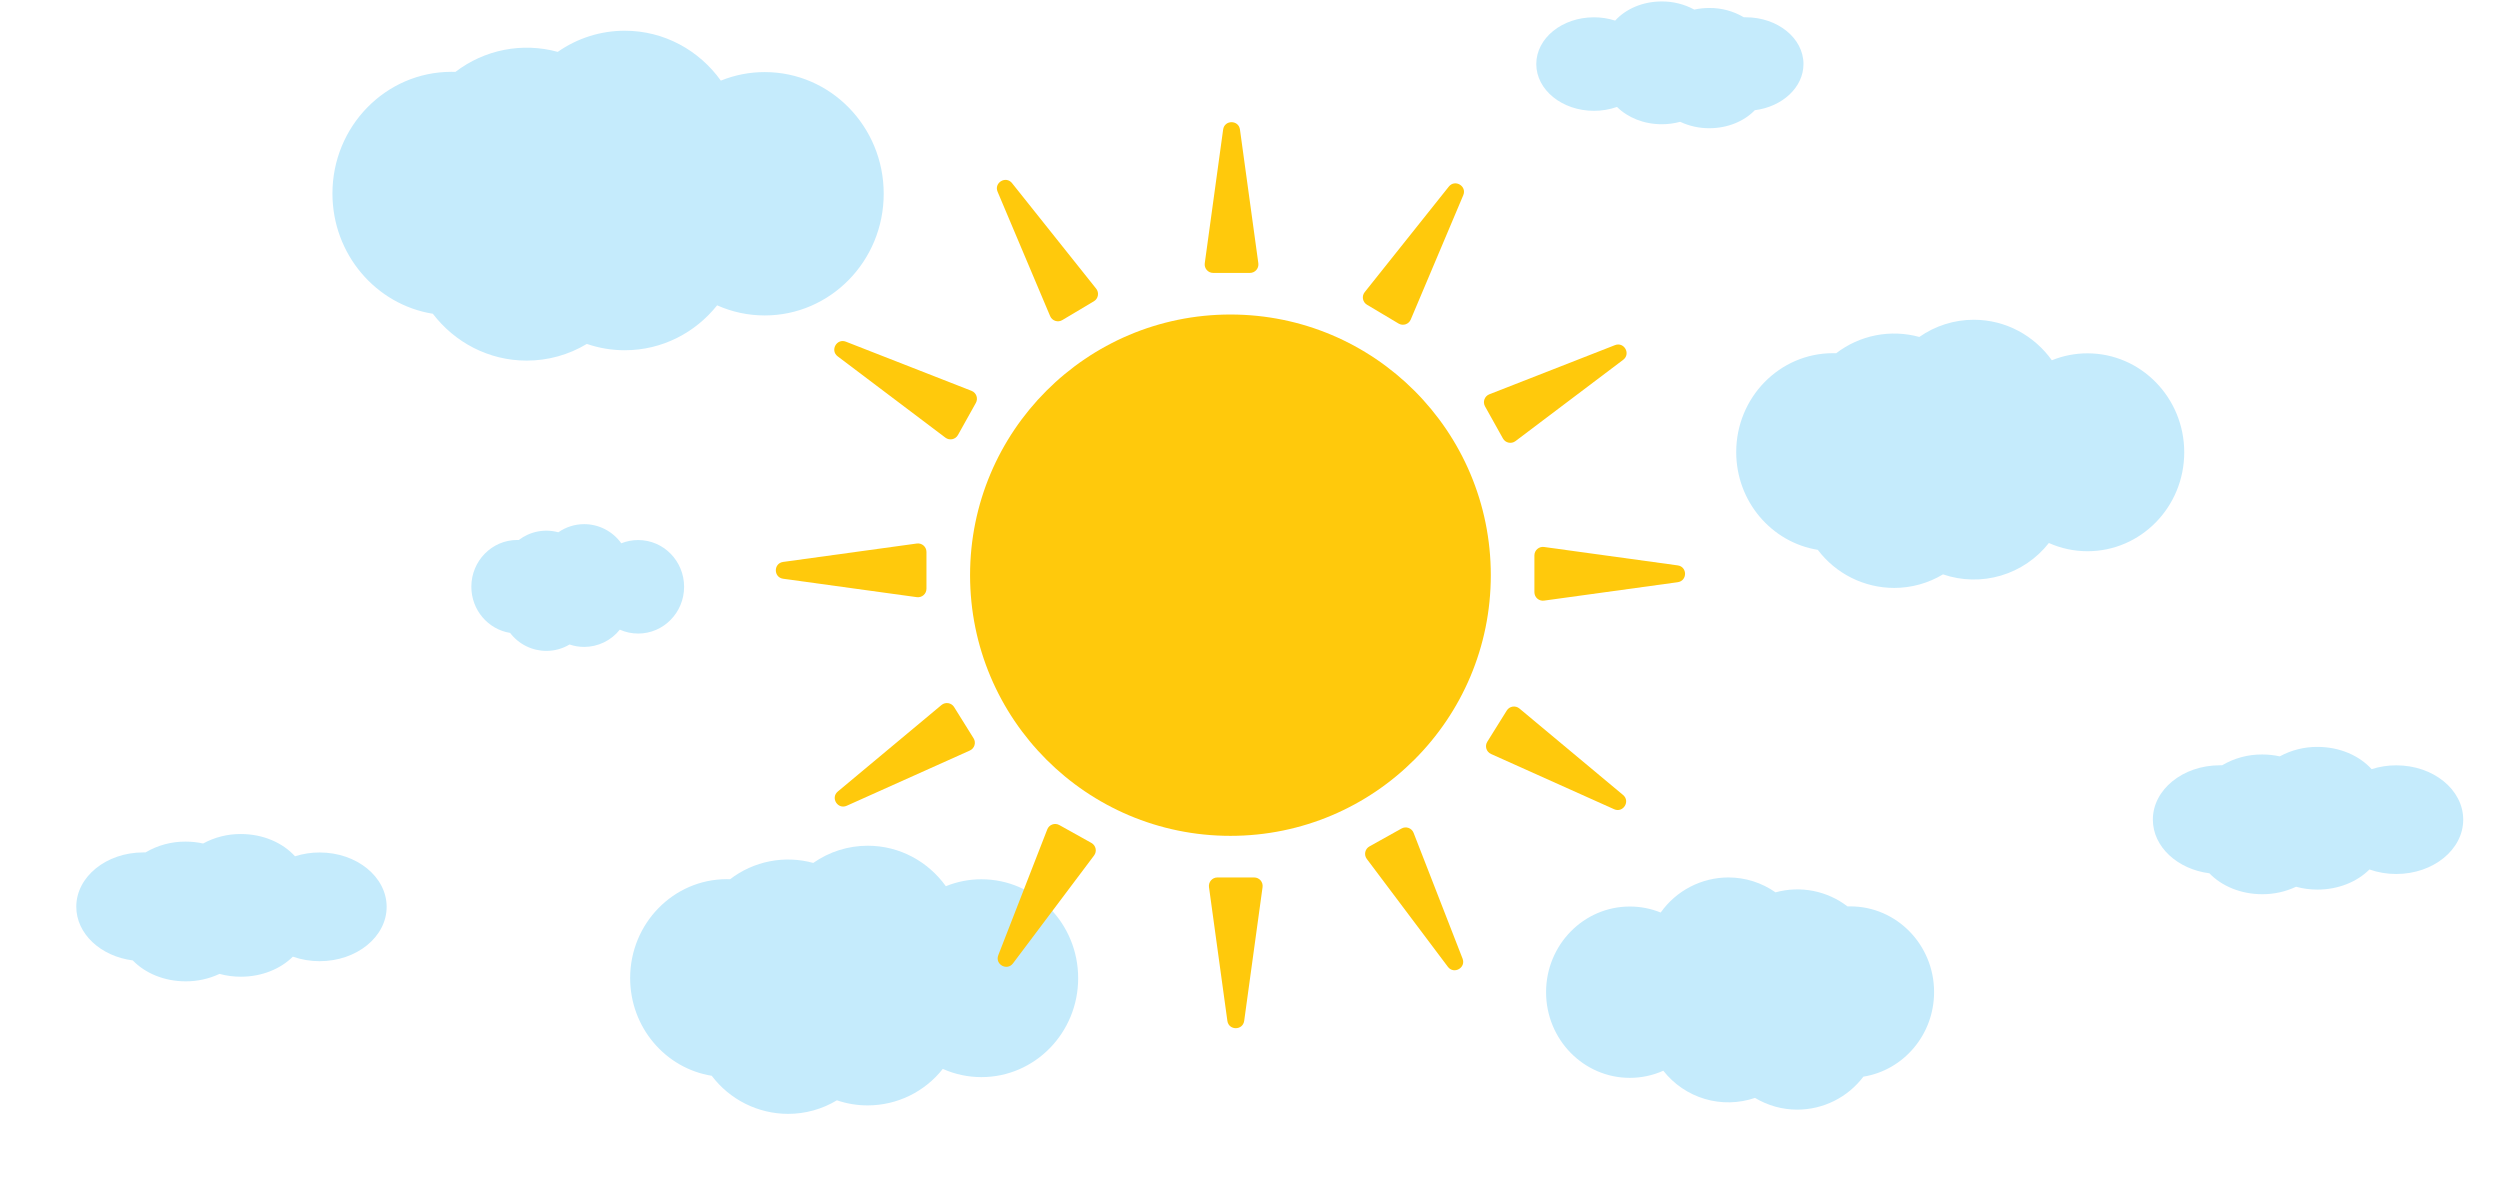 <svg width="589" height="279" viewBox="0 0 589 279" fill="none" xmlns="http://www.w3.org/2000/svg">
<g clip-path="url(#clip0_3335_52949)">
<path d="M180.173 16.984C176.628 16.979 173.117 17.662 169.832 18.994C164.73 11.874 156.496 7.239 147.203 7.239C141.55 7.235 136.033 8.976 131.404 12.224C127.296 11.093 122.982 10.93 118.8 11.748C114.619 12.566 110.684 14.343 107.303 16.938C106.989 16.938 106.678 16.922 106.361 16.922C90.878 16.922 78.324 29.759 78.324 45.596C78.324 59.909 88.575 71.771 101.978 73.923C107.109 80.64 115.106 84.959 124.087 84.959C129.081 84.963 133.981 83.603 138.26 81.027C141.138 82.016 144.16 82.52 147.203 82.516C155.981 82.516 163.815 78.392 168.955 71.934C172.482 73.51 176.301 74.322 180.163 74.319C195.648 74.319 208.201 61.481 208.201 45.642C208.201 29.803 195.658 16.984 180.173 16.984Z" fill="#C5EBFC"/>
<path d="M150.362 127.236C148.996 127.233 147.642 127.492 146.374 127.999C145.38 126.607 144.07 125.472 142.551 124.688C141.032 123.903 139.348 123.492 137.639 123.489C135.458 123.488 133.329 124.158 131.54 125.408C129.955 124.973 128.29 124.909 126.676 125.223C125.063 125.537 123.543 126.219 122.235 127.217H121.873C115.894 127.217 111.049 132.147 111.049 138.232C111.049 143.728 115.005 148.284 120.179 149.112C121.181 150.428 122.472 151.495 123.952 152.23C125.433 152.965 127.063 153.349 128.715 153.351C130.642 153.353 132.533 152.832 134.186 151.842C135.298 152.222 136.465 152.415 137.639 152.413C139.252 152.41 140.844 152.042 142.296 151.339C143.748 150.635 145.023 149.613 146.027 148.349C147.388 148.954 148.862 149.266 150.352 149.265C156.329 149.265 161.174 144.333 161.174 138.251C161.174 132.169 156.338 127.236 150.362 127.236Z" fill="#C5EBFC"/>
<path d="M375.528 4.079C377.227 4.075 378.916 4.335 380.534 4.852C383.008 2.117 387.005 0.341 391.503 0.341C394.18 0.323 396.818 0.983 399.171 2.26C400.336 2.007 401.525 1.88 402.718 1.881C405.578 1.857 408.39 2.614 410.851 4.072C411.005 4.072 411.156 4.072 411.309 4.072C418.814 4.072 424.899 9.002 424.899 15.086C424.899 20.583 419.929 25.141 413.432 25.966C410.945 28.548 407.07 30.208 402.718 30.208C400.344 30.22 397.997 29.704 395.847 28.697C394.434 29.08 392.976 29.273 391.512 29.27C387.259 29.27 383.46 27.684 380.968 25.192C379.223 25.804 377.387 26.114 375.538 26.108C368.032 26.108 361.948 21.178 361.948 15.094C361.948 9.009 368.013 4.079 375.528 4.079Z" fill="#C5EBFC"/>
<path d="M491.806 83.246C488.931 83.243 486.083 83.798 483.419 84.88C479.273 79.093 472.58 75.336 465.029 75.336C460.435 75.333 455.952 76.747 452.189 79.386C448.85 78.467 445.343 78.335 441.945 79.001C438.546 79.667 435.348 81.112 432.601 83.224C432.347 83.224 432.093 83.21 431.837 83.21C419.253 83.21 409.052 93.644 409.052 106.513C409.052 118.146 417.382 127.786 428.276 129.544C430.377 132.327 433.093 134.584 436.211 136.141C439.329 137.697 442.765 138.51 446.249 138.515C450.307 138.519 454.29 137.415 457.768 135.322C462.178 136.832 466.948 136.933 471.418 135.609C475.888 134.285 479.835 131.602 482.715 127.932C485.58 129.212 488.683 129.871 491.821 129.868C504.404 129.868 514.606 119.434 514.606 106.563C514.606 93.692 504.39 83.246 491.806 83.246Z" fill="#C5EBFC"/>
<path d="M231.227 207.157C228.353 207.155 225.505 207.71 222.84 208.79C218.685 203.006 211.992 199.254 204.44 199.254C199.846 199.251 195.363 200.666 191.601 203.306C188.261 202.387 184.755 202.256 181.356 202.922C177.958 203.588 174.76 205.033 172.013 207.145C171.759 207.145 171.505 207.13 171.248 207.13C158.665 207.13 148.463 217.564 148.463 230.435C148.463 242.066 156.795 251.706 167.687 253.455C169.788 256.238 172.504 258.496 175.622 260.052C178.74 261.609 182.176 262.422 185.66 262.428C189.718 262.431 193.7 261.326 197.177 259.232C199.517 260.033 201.973 260.438 204.445 260.432C207.849 260.427 211.208 259.65 214.269 258.161C217.331 256.671 220.016 254.507 222.123 251.831C224.989 253.111 228.092 253.772 231.23 253.769C243.813 253.769 254.015 243.335 254.015 230.464C254.015 217.593 243.811 207.157 231.227 207.157Z" fill="#C5EBFC"/>
<path d="M455.671 233.725C455.671 222.578 446.836 213.543 435.937 213.543C435.717 213.543 435.496 213.543 435.276 213.555C432.896 211.728 430.126 210.477 427.183 209.901C424.24 209.326 421.203 209.441 418.312 210.237C415.054 207.95 411.171 206.724 407.192 206.727C404.071 206.733 400.996 207.487 398.224 208.924C395.452 210.362 393.064 212.442 391.259 214.992C388.949 214.056 386.48 213.575 383.988 213.577C373.089 213.577 364.254 222.614 364.254 233.761C364.254 244.907 373.089 253.942 383.988 253.942C386.706 253.945 389.393 253.372 391.875 252.263C394.368 255.441 397.786 257.764 401.657 258.911C405.528 260.058 409.659 259.971 413.478 258.664C416.49 260.477 419.939 261.434 423.454 261.43C426.471 261.424 429.445 260.72 432.144 259.372C434.843 258.025 437.195 256.07 439.014 253.661C448.456 252.145 455.671 243.796 455.671 233.725Z" fill="#C5EBFC"/>
<path d="M289.891 196.927C323.77 196.927 351.234 169.431 351.234 135.513C351.234 101.596 323.77 74.1 289.891 74.1C256.013 74.1 228.549 101.596 228.549 135.513C228.549 169.431 256.013 196.927 289.891 196.927Z" fill="#FFC90C"/>
<path d="M283.841 62.028C283.676 63.229 284.61 64.3 285.823 64.3H294.483C295.696 64.3 296.629 63.229 296.464 62.028L292.134 30.516C291.818 28.212 288.488 28.212 288.171 30.516L283.841 62.028Z" fill="#FFC90C"/>
<path d="M321.521 68.83C320.765 69.778 321.02 71.174 322.061 71.794L329.503 76.229C330.546 76.85 331.897 76.407 332.369 75.289L344.746 45.989C345.651 43.847 342.789 42.146 341.34 43.964L321.521 68.83Z" fill="#FFC90C"/>
<path d="M350.886 92.897C349.757 93.339 349.277 94.675 349.868 95.734L354.091 103.305C354.682 104.365 356.074 104.658 357.042 103.927L382.419 84.773C384.274 83.373 382.65 80.467 380.485 81.315L350.886 92.897Z" fill="#FFC90C"/>
<path d="M363.778 128.869C362.576 128.703 361.505 129.637 361.505 130.85V139.524C361.505 140.737 362.576 141.671 363.778 141.505L395.269 137.168C397.572 136.851 397.572 133.523 395.269 133.206L363.778 128.869Z" fill="#FFC90C"/>
<path d="M357.972 166.921C357.04 166.143 355.636 166.368 354.994 167.398L350.406 174.755C349.764 175.783 350.178 177.142 351.284 177.638L380.287 190.652C382.408 191.603 384.173 188.781 382.387 187.291L357.972 166.921Z" fill="#FFC90C"/>
<path d="M333.042 196.216C332.602 195.085 331.264 194.604 330.204 195.195L322.64 199.416C321.582 200.007 321.288 201.395 322.016 202.364L341.12 227.782C342.517 229.641 345.426 228.022 344.582 225.855L333.042 196.216Z" fill="#FFC90C"/>
<path d="M297.461 209.002C297.626 207.8 296.692 206.729 295.479 206.729H286.819C285.606 206.729 284.673 207.8 284.838 209.002L289.168 240.513C289.484 242.817 292.814 242.817 293.131 240.513L297.461 209.002Z" fill="#FFC90C"/>
<path d="M258.259 68.016C259.015 68.964 258.76 70.361 257.719 70.981L250.277 75.415C249.235 76.037 247.883 75.593 247.411 74.475L235.034 45.176C234.129 43.034 236.991 41.333 238.44 43.151L258.259 68.016Z" fill="#FFC90C"/>
<path d="M228.897 92.084C230.026 92.526 230.505 93.862 229.915 94.921L225.691 102.492C225.1 103.552 223.709 103.845 222.74 103.114L197.362 83.958C195.506 82.558 197.13 79.652 199.295 80.5L228.897 92.084Z" fill="#FFC90C"/>
<path d="M216.002 128.053C217.204 127.888 218.275 128.822 218.275 130.035V138.708C218.275 139.921 217.204 140.855 216.002 140.69L184.513 136.353C182.21 136.036 182.21 132.707 184.513 132.39L216.002 128.053Z" fill="#FFC90C"/>
<path d="M221.81 166.105C222.742 165.328 224.146 165.553 224.788 166.583L229.375 173.939C230.016 174.968 229.603 176.326 228.497 176.822L199.494 189.835C197.373 190.787 195.609 187.964 197.394 186.475L221.81 166.105Z" fill="#FFC90C"/>
<path d="M246.738 195.402C247.178 194.272 248.516 193.79 249.576 194.381L257.142 198.6C258.2 199.191 258.495 200.58 257.766 201.549L238.66 226.97C237.263 228.828 234.354 227.209 235.198 225.042L246.738 195.402Z" fill="#FFC90C"/>
<path d="M75.317 200.844C73.343 200.839 71.38 201.141 69.499 201.739C66.627 198.563 61.984 196.497 56.762 196.497C53.653 196.474 50.588 197.241 47.855 198.727C46.502 198.432 45.121 198.283 43.736 198.284C40.414 198.257 37.147 199.137 34.286 200.83H33.758C25.04 200.83 17.973 206.56 17.973 213.631C17.973 220.019 23.743 225.314 31.289 226.276C34.178 229.274 38.679 231.203 43.736 231.203C46.493 231.218 49.219 230.619 51.716 229.449C53.358 229.894 55.051 230.117 56.751 230.113C61.692 230.113 66.101 228.273 68.998 225.389C71.026 226.1 73.16 226.46 75.308 226.455C84.026 226.455 91.093 220.722 91.093 213.653C91.093 206.585 84.034 200.844 75.317 200.844Z" fill="#C5EBFC"/>
<path d="M564.571 180.313C562.597 180.308 560.634 180.611 558.753 181.211C555.881 178.032 551.238 175.969 546.017 175.969C542.907 175.945 539.842 176.713 537.11 178.2C535.756 177.904 534.375 177.756 532.99 177.756C529.663 177.726 526.391 178.607 523.527 180.302H522.998C514.28 180.302 507.213 186.032 507.213 193.103C507.213 199.491 512.986 204.786 520.532 205.748C523.418 208.749 527.919 210.675 532.976 210.675C535.733 210.69 538.459 210.091 540.956 208.921C542.598 209.367 544.291 209.591 545.992 209.588C550.932 209.588 555.344 207.745 558.239 204.848C560.267 205.558 562.4 205.918 564.549 205.913C573.266 205.913 580.333 200.18 580.333 193.112C580.333 186.043 573.291 180.313 564.571 180.313Z" fill="#C5EBFC"/>
</g>
<defs>
<clipPath id="clip0_3335_52949">
<rect width="589" height="278" fill="white" transform="translate(0 0.171)"/>
</clipPath>
</defs>
</svg>

